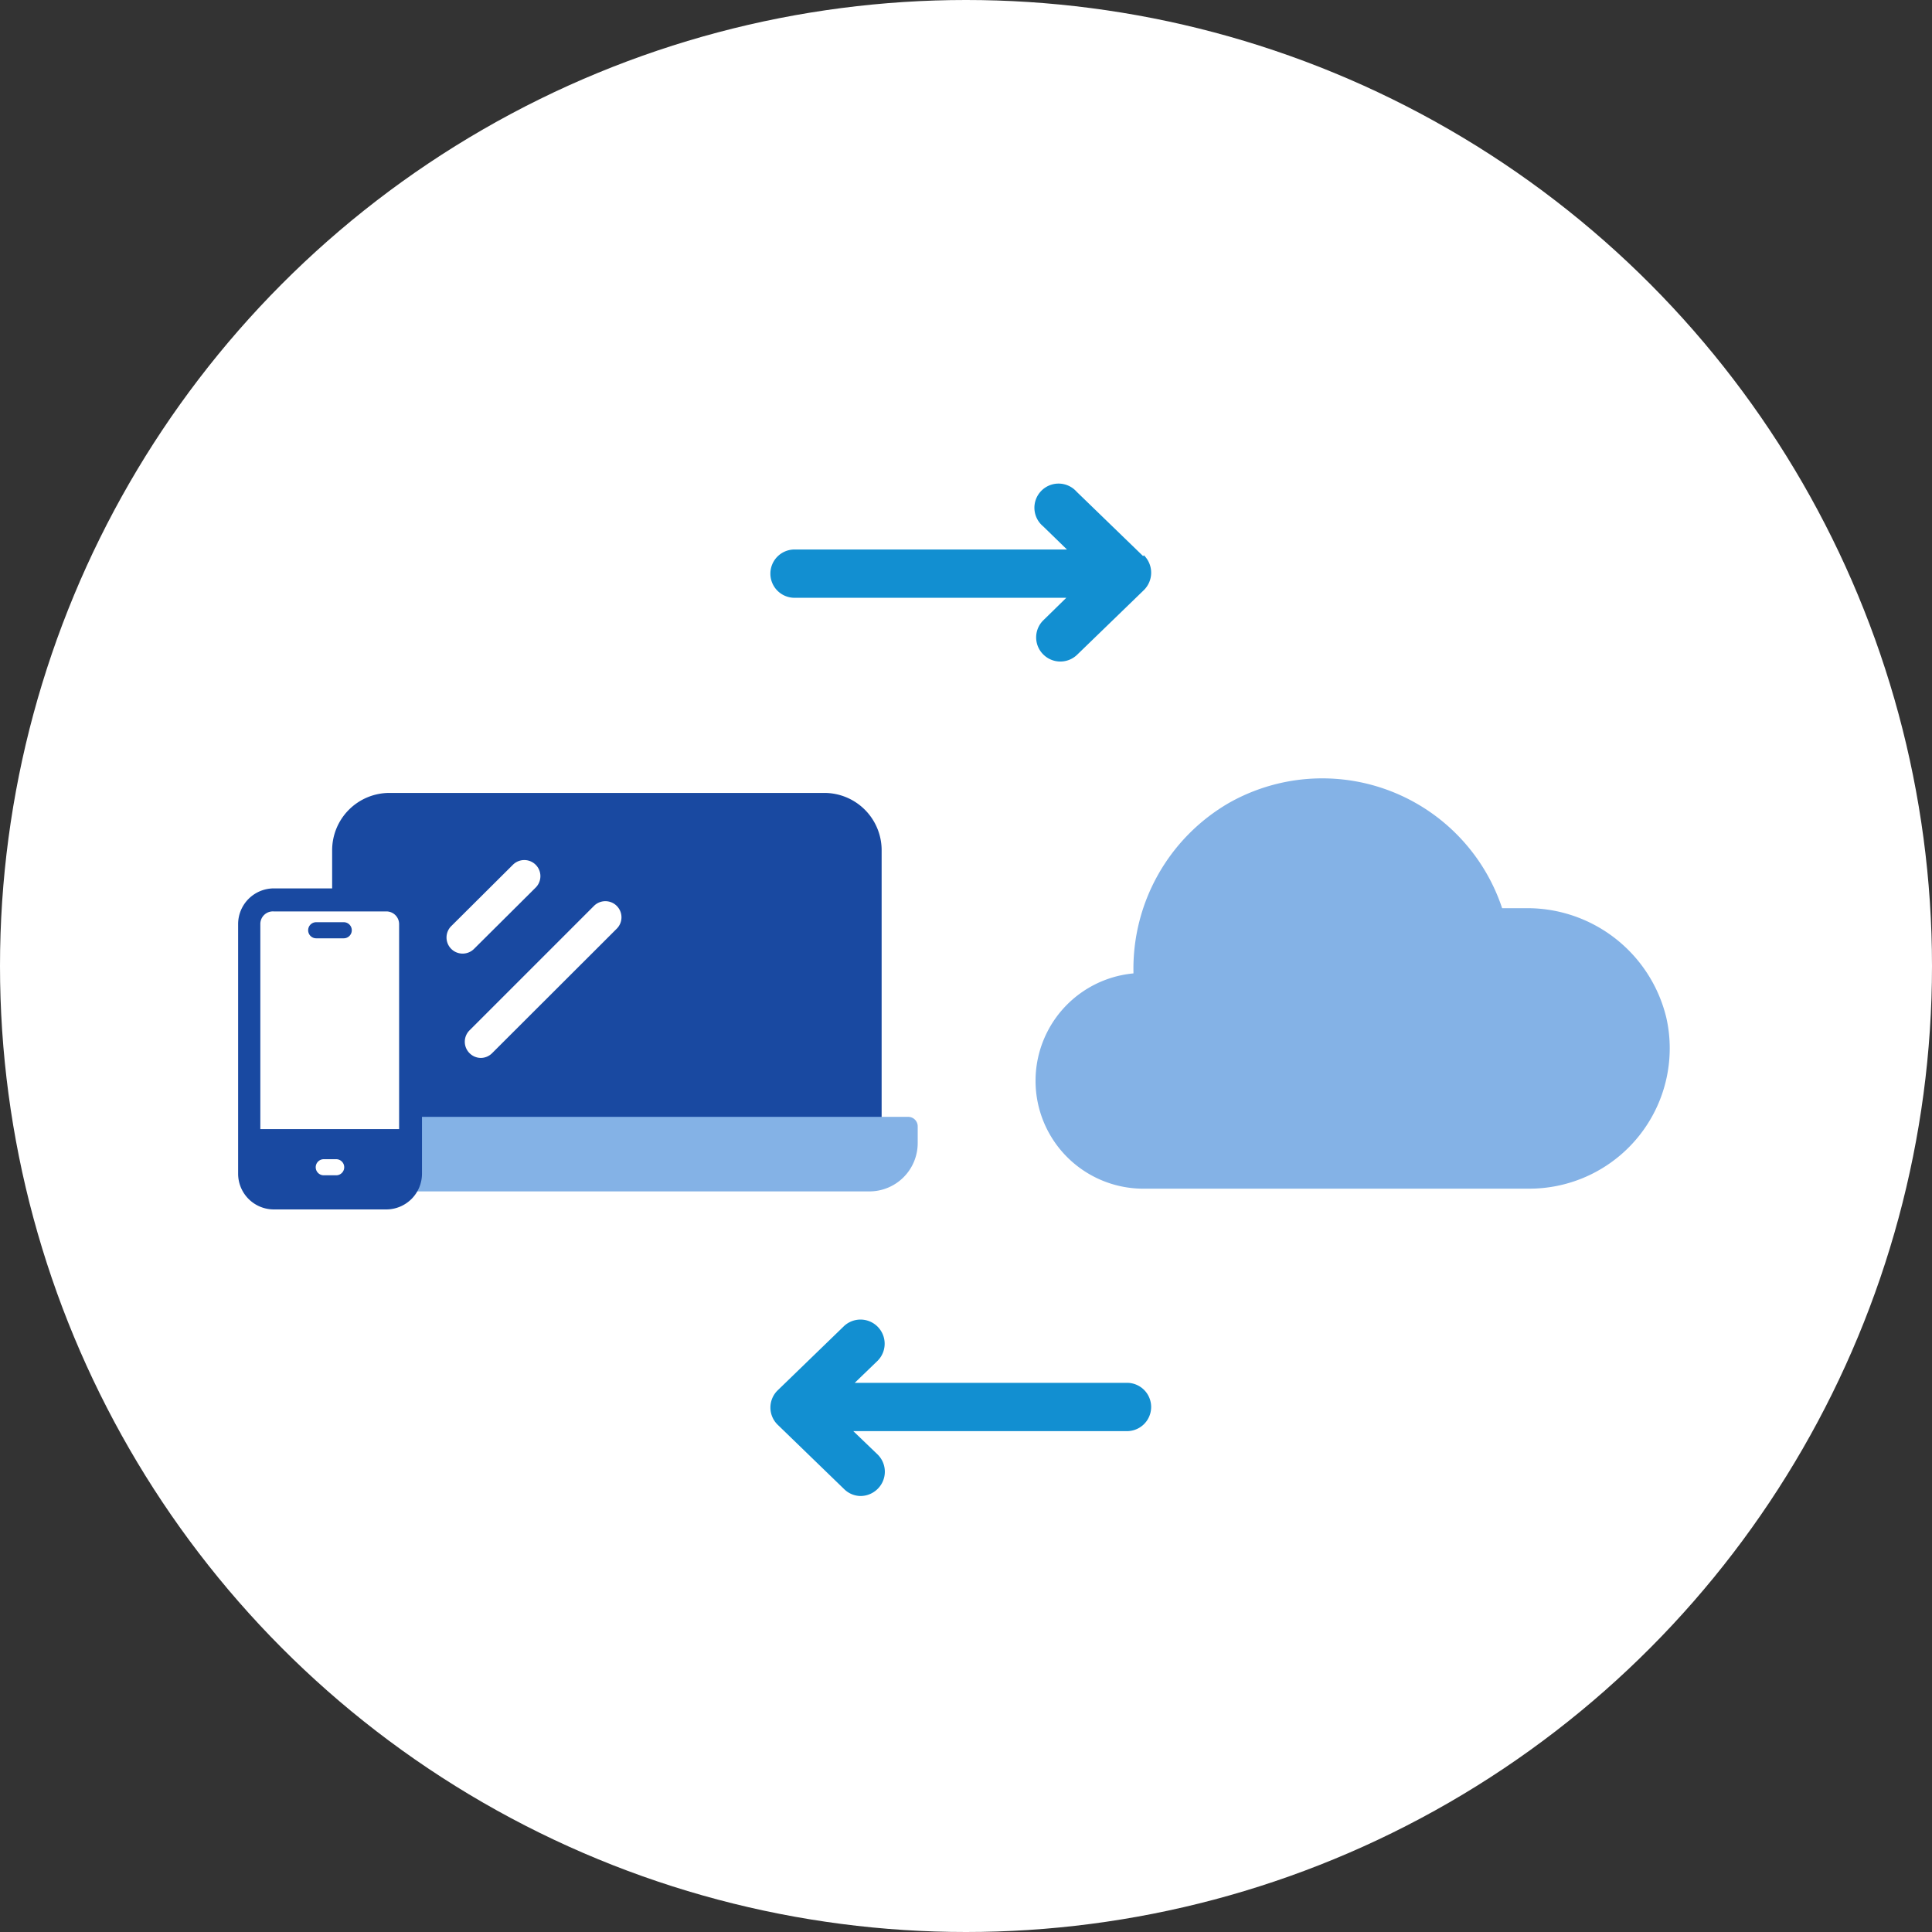 <svg xmlns="http://www.w3.org/2000/svg" viewBox="0 0 120 120" width="120px" height="120px"><rect x="0" y="0" width="120" height="120" fill="#333333" stroke="none"/><defs><style>.a{fill:#fff;}.b{fill:#1949a1;}.c{fill:#84b2e6;}.d{fill:#128fd1;}</style></defs><circle class="a" cx="60" cy="60" r="60"/><path class="b" d="M20.63,70.17V52.81a3.56,3.56,0,0,1,3.56-3.56h27a3.56,3.56,0,0,1,3.57,3.56h0V70.17"/><path class="c" d="M18.93,69.37a.58.58,0,0,0-.57.57V71a3,3,0,0,0,3,3H54a3,3,0,0,0,3-3h0V69.94a.59.59,0,0,0-.58-.57Z"/><path class="d" d="M71,34.54l-4.13-4a1.5,1.5,0,1,0-2.08,2.15l1.48,1.44H49.35a1.5,1.5,0,0,0,0,3H66.23L64.8,38.53a1.49,1.49,0,0,0,0,2.12,1.5,1.5,0,0,0,2.12,0l4.13-4a1.52,1.52,0,0,0,0-2.16Z"/><path class="d" d="M70,85.89H53.09l1.43-1.38a1.5,1.5,0,0,0-2.08-2.16l-4.13,4a1.49,1.49,0,0,0,0,2.15l4.13,4a1.48,1.48,0,0,0,1,.42,1.52,1.52,0,0,0,1.08-.45,1.5,1.5,0,0,0,0-2.12L53,88.89H70a1.5,1.5,0,0,0,0-3Z"/><path class="a" d="M29.87,65.71a1,1,0,0,1-.71-.3,1,1,0,0,1,0-1.41l7.73-7.73a1,1,0,0,1,1.42,0,1,1,0,0,1,0,1.41l-7.74,7.73A1,1,0,0,1,29.87,65.71Z"/><path class="a" d="M28.74,59.23a1,1,0,0,1-.71-.29,1,1,0,0,1,0-1.42l3.83-3.81a1,1,0,0,1,1.41,1.42l-3.83,3.81A1,1,0,0,1,28.74,59.23Z"/><rect class="a" x="15.45" y="55.9" width="10.09" height="18.51" rx="1.5"/><path class="b" d="M24,74.9H17a2,2,0,0,1-2-2V57.4a2,2,0,0,1,2-2H24a2,2,0,0,1,2,2V72.9A2,2,0,0,1,24,74.9ZM17,56.4a1,1,0,0,0-1,1V72.9a1,1,0,0,0,1,1H24a1,1,0,0,0,1-1V57.4a1,1,0,0,0-1-1Z"/><path class="b" d="M21.35,58.28H19.64a.5.5,0,0,1,0-1h1.71a.5.5,0,0,1,0,1Z"/><path class="b" d="M24,55.18H17a2.22,2.22,0,0,0-2.21,2.22V72.9A2.22,2.22,0,0,0,17,75.12H24a2.22,2.22,0,0,0,2.21-2.22V57.4A2.22,2.22,0,0,0,24,55.18ZM17,56.61H24a.79.79,0,0,1,.79.79V70.13H16.17V57.4A.78.78,0,0,1,17,56.61Z"/><path class="a" d="M20.88,73h-.77a.5.5,0,0,1,0-1h.77a.5.5,0,0,1,0,1Z"/><path class="c" d="M95,73.83a8.72,8.72,0,0,0,8.71-8.72,8.55,8.55,0,0,0-.21-1.89,8.88,8.88,0,0,0-8.79-6.81H93.3a11.77,11.77,0,0,0-17-6.52A11.9,11.9,0,0,0,70.4,60.33v.13a6.7,6.7,0,0,0,.49,13.37Z"/></svg>